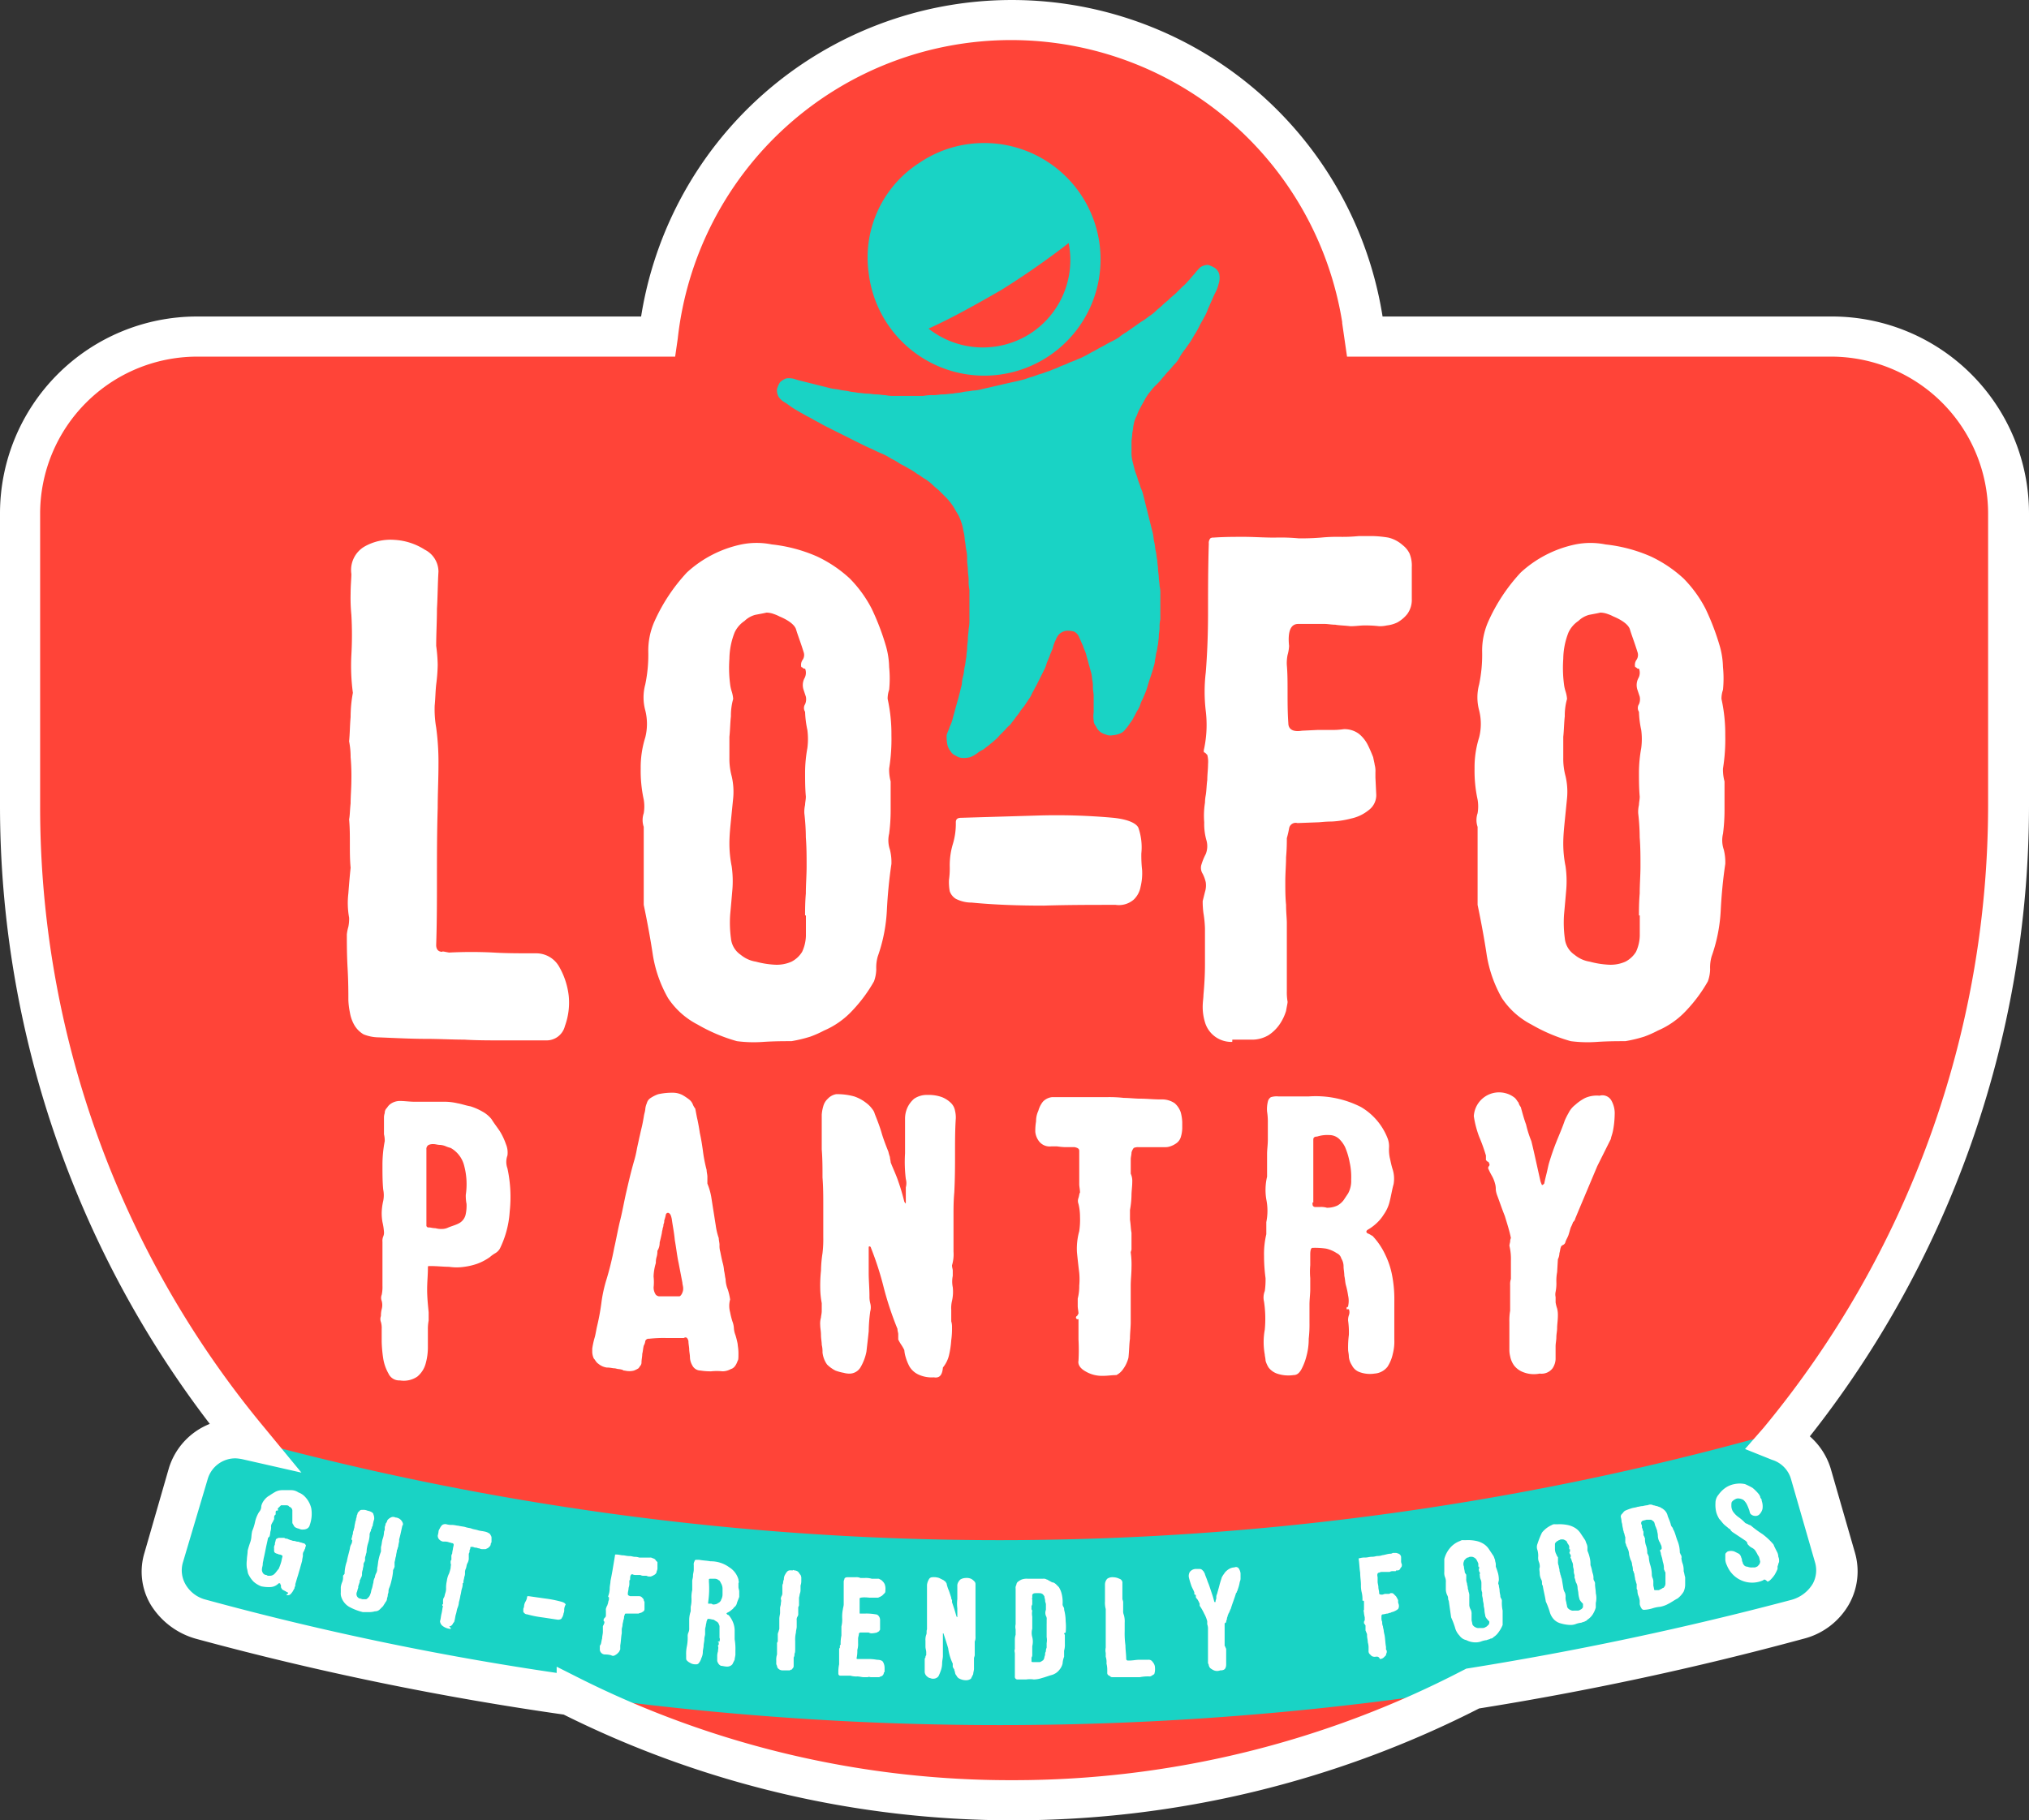 <svg xmlns="http://www.w3.org/2000/svg" viewBox="0 0 141 126.526">
  <rect x="0" y="0" width="141" height="126.526" fill="#333333" stroke="none"/>
  <defs>
    <style>
      .cls-1 {
        fill: #ff4438;
      }

      .cls-2 {
        fill: #19d3c5;
      }

      .cls-3, .cls-4 {
        fill: #fff;
      }

      .cls-4 {
        stroke: #fff;
        stroke-width: 2px;
      }
    </style>
  </defs>
  <g id="Lo_Fo_logo" data-name="Lo Fo logo" transform="translate(-145 -6585)">
    <g id="Group_4826" data-name="Group 4826" transform="translate(146.368 6586.421)">
      <g id="Group_4824" data-name="Group 4824">
        <path id="Path_8124" data-name="Path 8124" class="cls-1" d="M126.647,22.8H94.174a24.671,24.671,0,0,0-49.053,0H13.016A12.287,12.287,0,0,0,.7,35.063V55.432a69.105,69.105,0,1,0,138.211,0V35.063A12.208,12.208,0,0,0,126.647,22.8" transform="translate(-0.7 -0.8)"/>
      </g>
      <g id="Group_4825" data-name="Group 4825" transform="translate(9.877 98.548)">
        <path id="Path_8125" data-name="Path 8125" class="cls-2" d="M133.168,200.6a212.137,212.137,0,0,1-110.947,0,3.539,3.539,0,0,1-2.632-4.263c.579-1.947,1.105-3.895,1.684-5.842a3.5,3.5,0,0,1,4.316-2.316,198.869,198.869,0,0,0,104.211,0,3.546,3.546,0,0,1,4.316,2.316c.579,1.947,1.105,3.895,1.684,5.842a3.581,3.581,0,0,1-2.632,4.263" transform="translate(-19.466 -188.042)"/>
      </g>
    </g>
    <g id="Group_4827" data-name="Group 4827" transform="translate(171.434 6660.913)">
      <path id="Path_8126" data-name="Path 8126" class="cls-3" d="M57.154,148.184a9.431,9.431,0,0,1,.158,3,6.824,6.824,0,0,1-.684,2.579.894.894,0,0,1-.316.316,2.227,2.227,0,0,0-.368.263,3.685,3.685,0,0,1-.895.474,4.458,4.458,0,0,1-.895.211,3.524,3.524,0,0,1-1.053,0c-.368,0-.842-.053-1.316-.053H51.68c-.053,0-.053.053-.053.158,0,.474-.053.947-.053,1.474s.053,1.053.105,1.579v.579a3.02,3.02,0,0,0-.053.632v1.158a4.219,4.219,0,0,1-.158,1.211,1.773,1.773,0,0,1-.579.895,1.67,1.67,0,0,1-1.211.263.816.816,0,0,1-.789-.474,3.111,3.111,0,0,1-.368-1.053,9.453,9.453,0,0,1-.105-1.158v-.895a1.457,1.457,0,0,0-.053-.474.577.577,0,0,1,0-.421,1.813,1.813,0,0,1,.053-.474,1.076,1.076,0,0,0,0-.579.563.563,0,0,1,0-.421,2.562,2.562,0,0,0,.053-.632v-3.053a.78.78,0,0,1,.053-.368.668.668,0,0,0,.053-.316,4.377,4.377,0,0,0-.105-.684,3.494,3.494,0,0,1-.053-.684,4.063,4.063,0,0,1,.105-.789,1.974,1.974,0,0,0,0-.789c-.053-.526-.053-1.105-.053-1.684a8.711,8.711,0,0,1,.158-1.684,1.813,1.813,0,0,0-.053-.474v-1.158a.926.926,0,0,1,.053-.316.478.478,0,0,1,.158-.368.893.893,0,0,1,.316-.316,1.122,1.122,0,0,1,.632-.158c.263,0,.632.053,1,.053h2.158a4.062,4.062,0,0,1,.789.105c.316.053.579.158.895.211a4.075,4.075,0,0,1,.842.368,2.106,2.106,0,0,1,.632.526c.158.263.368.526.579.842a4.468,4.468,0,0,1,.421.895,1.49,1.49,0,0,1,.105.789A1.3,1.3,0,0,0,57.154,148.184Zm-2.895,3.158a2.78,2.78,0,0,0,.053-.684,3.02,3.02,0,0,1-.053-.632,4.969,4.969,0,0,0-.105-2,1.961,1.961,0,0,0-.947-1.263,2.071,2.071,0,0,1-.316-.105,1.238,1.238,0,0,0-.421-.105c-.158,0-.316-.053-.421-.053a.78.78,0,0,0-.368.053.318.318,0,0,0-.158.316v5.263a.14.14,0,0,0,.158.158c.158,0,.263.053.474.053a1.457,1.457,0,0,0,.474.053.992.992,0,0,0,.421-.105c.263-.105.474-.158.684-.263A.916.916,0,0,0,54.259,151.342Z" transform="translate(-48.325 -142.886)"/>
      <path id="Path_8127" data-name="Path 8127" class="cls-3" d="M85.879,157.663a5.462,5.462,0,0,0,.158.632,1.537,1.537,0,0,1,.105.474,1.537,1.537,0,0,0,.105.474,5.465,5.465,0,0,1,.158.632c0,.105.053.316.053.632s0,.474-.053.526c-.105.316-.263.526-.474.579a1.2,1.2,0,0,1-.579.158,3.8,3.8,0,0,0-.789,0,4.3,4.3,0,0,1-.737-.053.647.647,0,0,1-.579-.368,1.177,1.177,0,0,1-.158-.526c0-.211-.053-.421-.053-.579s-.053-.368-.053-.579c-.053-.211-.158-.316-.316-.211H81.405a8.919,8.919,0,0,0-1.158.053.243.243,0,0,0-.263.158.748.748,0,0,1-.105.316c-.053.211-.053.368-.105.579,0,.211-.053.368-.053.632a.407.407,0,0,1-.053.158c-.053.053-.105.158-.158.211a1.752,1.752,0,0,1-.316.158,1.264,1.264,0,0,1-.632,0,.193.193,0,0,1-.158-.053,2.279,2.279,0,0,0-.263-.053c-.105,0-.211-.053-.316-.053s-.263-.053-.526-.053a1.188,1.188,0,0,1-.579-.263c-.158-.105-.211-.263-.316-.368a1.239,1.239,0,0,1-.105-.421v-.263a5.592,5.592,0,0,1,.158-.737c.053-.158.105-.474.158-.737a15.936,15.936,0,0,0,.316-1.684,9.654,9.654,0,0,1,.368-1.684,21.246,21.246,0,0,0,.526-2.158c.158-.684.263-1.316.421-1.947s.263-1.263.421-1.947.316-1.368.526-2.105a7.179,7.179,0,0,0,.211-.895c.053-.263.105-.474.158-.737.053-.211.105-.474.158-.684s.105-.474.158-.789a2.279,2.279,0,0,1,.053-.263,2.28,2.28,0,0,0,.053-.263,1.239,1.239,0,0,1,.105-.421.609.609,0,0,1,.263-.368,2.425,2.425,0,0,1,.526-.263,4.44,4.44,0,0,1,1-.105,1.457,1.457,0,0,1,.684.158,3.691,3.691,0,0,1,.474.316.806.806,0,0,1,.263.368,1.151,1.151,0,0,0,.158.263c.053.263.105.579.158.789.053.263.105.526.158.895.105.474.158.842.211,1.211a10.037,10.037,0,0,0,.263,1.368c0,.158.053.316.053.474v.474a4.447,4.447,0,0,1,.263.895c.053.316.105.684.158,1s.105.684.158,1a4.457,4.457,0,0,0,.211.895c0,.158.053.316.053.474a1.457,1.457,0,0,0,.053.474c.053.263.105.526.158.737a2.716,2.716,0,0,1,.105.579c.053.211.053.368.105.579a2.066,2.066,0,0,0,.158.737,4.512,4.512,0,0,1,.158.684A1.669,1.669,0,0,0,85.879,157.663Zm-5.316-1.737a.889.889,0,0,0,.158.526.4.4,0,0,0,.211.105h1.421c.053,0,.158-.105.211-.263a.668.668,0,0,0,.053-.316c0-.105-.053-.263-.053-.368l-.263-1.368c-.105-.474-.158-1-.263-1.579-.053-.579-.158-1.053-.211-1.474-.053-.263-.105-.368-.211-.421s-.211.053-.211.158a3.353,3.353,0,0,1-.105.368.474.474,0,0,1-.053.263.572.572,0,0,1-.053.263c0,.105-.053.211-.053.316-.053.263-.105.474-.158.684a1.061,1.061,0,0,1-.158.579,1.308,1.308,0,0,1-.053.421,1.308,1.308,0,0,0-.053.421,3.538,3.538,0,0,0-.158.947A3.36,3.36,0,0,1,80.563,155.926Z" transform="translate(-61.576 -142.365)"/>
      <path id="Path_8128" data-name="Path 8128" class="cls-3" d="M114.295,162.284a2.177,2.177,0,0,1-1.105-.211,1.425,1.425,0,0,1-.579-.526,3.22,3.22,0,0,1-.263-.632,2.316,2.316,0,0,1-.105-.526,3.017,3.017,0,0,0-.211-.368,3.019,3.019,0,0,1-.211-.368v-.368c0-.105-.053-.211-.053-.368a22.486,22.486,0,0,1-.947-2.842,21.629,21.629,0,0,0-.895-2.789.113.113,0,0,0-.105-.105c-.053,0-.053.053-.053.105v1.737c0,.526.053,1.053.053,1.632a1.813,1.813,0,0,0,.053.474,1.076,1.076,0,0,1,0,.579,11.114,11.114,0,0,0-.105,1.368c-.053.526-.105.947-.158,1.421a3.453,3.453,0,0,1-.421,1.105.9.9,0,0,1-.842.421,1.473,1.473,0,0,1-.316-.053,3.237,3.237,0,0,1-.579-.158,2.337,2.337,0,0,1-.579-.421,1.765,1.765,0,0,1-.316-.842,1.974,1.974,0,0,0-.053-.526c0-.211-.053-.421-.053-.684s-.053-.474-.053-.684a1.467,1.467,0,0,1,.053-.526c0-.105.053-.263.053-.474v-.526a5.918,5.918,0,0,1-.105-1.053,9.728,9.728,0,0,1,.053-1.211,8.639,8.639,0,0,1,.105-1.211,8.15,8.15,0,0,0,.053-1.105v-2.158c0-.684,0-1.316-.053-2,0-.632,0-1.316-.053-1.947v-2.421a2.716,2.716,0,0,1,.105-.579,1.092,1.092,0,0,1,.316-.526,1.04,1.04,0,0,1,.579-.316,4.348,4.348,0,0,1,1.263.158,2.79,2.79,0,0,1,.789.421,2.01,2.01,0,0,1,.474.474.814.814,0,0,1,.158.316c.211.526.368.947.474,1.316s.263.789.474,1.316a3.354,3.354,0,0,0,.105.368c0,.105.053.263.053.368.158.421.368.842.526,1.316a14.517,14.517,0,0,1,.421,1.421c.105.158.105.158.105,0v-1a1.062,1.062,0,0,0,0-.579,9.7,9.7,0,0,1-.053-1.789v-2.421a1.857,1.857,0,0,1,.158-.737,1.815,1.815,0,0,1,.474-.632,1.563,1.563,0,0,1,.947-.263,2.653,2.653,0,0,1,1,.158,1.893,1.893,0,0,1,.632.421,1,1,0,0,1,.263.526,1.974,1.974,0,0,1,.053.526c-.053.789-.053,1.579-.053,2.421s0,1.737-.053,2.737c-.053.579-.053,1.105-.053,1.526v2.579a2.614,2.614,0,0,1-.105.947c0,.158.053.263.053.368v.368a1.974,1.974,0,0,0,0,.789,2.875,2.875,0,0,1-.053.947,2.169,2.169,0,0,0-.053.632v.789a1.308,1.308,0,0,1,.053.421,5.737,5.737,0,0,1-.053.895,6.314,6.314,0,0,1-.158,1.053,2.116,2.116,0,0,1-.421.842C114.874,162.232,114.611,162.337,114.295,162.284Z" transform="translate(-75.834 -142.46)"/>
      <path id="Path_8129" data-name="Path 8129" class="cls-3" d="M139.537,162.368a2.245,2.245,0,0,1-1.263-.316c-.368-.211-.526-.474-.474-.737a13.751,13.751,0,0,0,0-1.474v-1.421a.118.118,0,1,1-.105-.211c.053-.053.053-.105.105-.158,0-.158-.053-.368-.053-.526V157a3.435,3.435,0,0,0,.105-.895,4.922,4.922,0,0,0,0-.895q-.079-.632-.158-1.421a4.532,4.532,0,0,1,.158-1.474,5.429,5.429,0,0,0,.053-1,3.779,3.779,0,0,0-.105-.895.581.581,0,0,1,0-.421c.053-.158.053-.316.105-.368,0-.211-.053-.421-.053-.579v-2.316c0-.158-.105-.211-.316-.263h-.579c-.368,0-.579-.053-.684-.053h-.368a.932.932,0,0,1-.895-.421,1.278,1.278,0,0,1-.211-.579,3.729,3.729,0,0,1,.053-.737,1.681,1.681,0,0,1,.158-.737,1.773,1.773,0,0,1,.316-.632,1.03,1.03,0,0,1,.632-.316h3.789a8.922,8.922,0,0,1,1.211.053c.368,0,.789.053,1.158.053.421,0,.895.053,1.421.053a1.563,1.563,0,0,1,.947.263,1.476,1.476,0,0,1,.421.632,3.081,3.081,0,0,1,.105.684v.421a2.262,2.262,0,0,1-.105.632.818.818,0,0,1-.316.421,1.576,1.576,0,0,1-.421.211,1.028,1.028,0,0,1-.368.053h-1.842a.764.764,0,0,0-.316.053.857.857,0,0,0-.158.316c0,.158-.053.316-.053.474v1a1.228,1.228,0,0,1,.105.579c0,.316-.053.632-.053.947a6.449,6.449,0,0,1-.105,1v.684c.053.316.053.632.105.895v1.158c0,.053-.053.158-.053.211a6.063,6.063,0,0,1,.053,1.053c0,.421-.053.842-.053,1.263v2.526c0,.368-.053.789-.053,1.158-.053.368-.053.842-.105,1.316a2.07,2.07,0,0,1-.105.316,2.133,2.133,0,0,1-.263.474,1.243,1.243,0,0,1-.474.421C140.116,162.316,139.853,162.368,139.537,162.368Z" transform="translate(-89.287 -142.65)"/>
      <path id="Path_8130" data-name="Path 8130" class="cls-3" d="M174.021,159.058v.737a3.409,3.409,0,0,1-.105,1,2.681,2.681,0,0,1-.368.895,1.249,1.249,0,0,1-.895.474,2.09,2.09,0,0,1-1.053-.105.941.941,0,0,1-.526-.474,1.3,1.3,0,0,1-.211-.579c0-.211-.053-.368-.053-.526a6.709,6.709,0,0,1,.053-1,5.73,5.73,0,0,0-.053-1,1.027,1.027,0,0,1,.053-.368.581.581,0,0,0,0-.421h-.158c0-.105,0-.158.053-.158s.053,0,.053-.053a1.7,1.7,0,0,0,0-.737,5.593,5.593,0,0,0-.158-.737c-.053-.211-.053-.421-.105-.632,0-.211-.053-.474-.053-.632a1.061,1.061,0,0,0-.158-.579.556.556,0,0,0-.316-.368,2.229,2.229,0,0,0-.737-.316,5.116,5.116,0,0,0-.947-.053q-.158,0-.158.474v.737a5.071,5.071,0,0,0,0,.895v.789c0,.316-.053.684-.053,1.053v1.263a8.542,8.542,0,0,1-.053,1.105,4.486,4.486,0,0,1-.158,1.211,3.952,3.952,0,0,1-.368.947c-.158.263-.316.368-.526.368a2.461,2.461,0,0,1-1.158-.105,1.274,1.274,0,0,1-.579-.421,1.869,1.869,0,0,1-.211-.474c0-.158-.053-.316-.053-.421a4.806,4.806,0,0,1,0-1.737,8.043,8.043,0,0,0-.053-1.947,1.207,1.207,0,0,1,.053-.737,5.411,5.411,0,0,0,.053-.895,11.539,11.539,0,0,1-.105-1.526,5.891,5.891,0,0,1,.158-1.526v-.842a3.987,3.987,0,0,0,0-1.579,3.993,3.993,0,0,1,.053-1.579V146.9c0-.316.053-.632.053-1v-1.158a4.546,4.546,0,0,0-.053-.789,2.186,2.186,0,0,1,.053-.684.483.483,0,0,1,.211-.316,1.32,1.32,0,0,1,.526-.053h2.105a6.931,6.931,0,0,1,3.632.737,4.353,4.353,0,0,1,1.842,2.158,1.554,1.554,0,0,1,.105.684,2.78,2.78,0,0,0,.053.684c.053.211.105.526.211.842a2.182,2.182,0,0,1,.053,1c-.105.368-.158.737-.263,1.158a2.6,2.6,0,0,1-.421.947,2.792,2.792,0,0,1-.474.579,3.28,3.28,0,0,1-.632.474c-.158.105-.105.211,0,.263.158.053.263.158.316.158a4.865,4.865,0,0,1,.895,1.316,5.636,5.636,0,0,1,.474,1.421,8.712,8.712,0,0,1,.158,1.684C174.021,157.479,174.021,158.216,174.021,159.058Zm-5.684-8.789c0,.158,0,.211.053.263a.193.193,0,0,0,.158.053h.316a1.457,1.457,0,0,1,.474.053,1.681,1.681,0,0,0,.737-.158,1.418,1.418,0,0,0,.421-.368l.316-.474a1.8,1.8,0,0,0,.211-.947,4.712,4.712,0,0,0-.105-1.211,4.989,4.989,0,0,0-.316-1.053,2.025,2.025,0,0,0-.421-.579,1,1,0,0,0-.684-.263,2.318,2.318,0,0,0-.842.105c-.158,0-.263.053-.263.211v4.368Z" transform="translate(-103.561 -142.602)"/>
      <path id="Path_8131" data-name="Path 8131" class="cls-3" d="M201.558,146.843l-.158.316-.158.316-1.263,3-.263.632a.481.481,0,0,1-.158.263,2.565,2.565,0,0,1-.158.368c-.053.158-.105.368-.158.526s-.158.316-.211.474a.282.282,0,0,1-.158.211q-.158.079-.158.158c-.053.105-.053.263-.105.421a.992.992,0,0,1-.105.421l-.053.895a3.237,3.237,0,0,0-.053.684,3,3,0,0,1-.053.684.86.86,0,0,0,0,.368v.368a2.369,2.369,0,0,0,.105.421,1.813,1.813,0,0,1,.053.474c0,.368-.053.632-.053.895,0,.211-.053.421-.053.632s-.053.421-.053.632v.895a1.255,1.255,0,0,1-.211.632.963.963,0,0,1-.895.368,2.039,2.039,0,0,1-1.158-.105,1.437,1.437,0,0,1-.632-.474,1.621,1.621,0,0,1-.263-.632,1.813,1.813,0,0,1-.053-.474v-1.895a3.984,3.984,0,0,1,.053-.789v-1.789a1.159,1.159,0,0,1,.053-.421v-1.263a3.949,3.949,0,0,0-.105-1.053,2.28,2.28,0,0,1,.053-.263.572.572,0,0,1,.053-.263c-.105-.526-.263-1-.421-1.526-.211-.526-.368-1-.526-1.421a1.627,1.627,0,0,1-.105-.421,1.308,1.308,0,0,0-.053-.421,2.2,2.2,0,0,0-.211-.526,4.866,4.866,0,0,1-.263-.526.193.193,0,0,1,.053-.158.16.16,0,0,0,0-.211.113.113,0,0,0-.105-.105l-.105-.105v-.316a12.12,12.12,0,0,0-.474-1.316,6.877,6.877,0,0,1-.368-1.421,1.758,1.758,0,0,1,2.263-1.579,1.647,1.647,0,0,1,.526.263c.158.105.211.263.316.368a.857.857,0,0,0,.158.316c.105.368.211.789.368,1.211a7.454,7.454,0,0,0,.368,1.158c.105.421.211.895.316,1.368l.316,1.421a2.212,2.212,0,0,0,.105.263c.053,0,.105-.053.158-.105.053-.263.105-.474.158-.684s.105-.474.158-.684c.158-.526.316-1,.526-1.526s.421-1,.579-1.474a4.872,4.872,0,0,1,.263-.526,1.645,1.645,0,0,1,.474-.579,3.165,3.165,0,0,1,.684-.474,2.008,2.008,0,0,1,1-.158.716.716,0,0,1,.842.368,1.8,1.8,0,0,1,.211.947,6.48,6.48,0,0,1-.105,1.053c-.053.316-.158.526-.158.632Z" transform="translate(-116.677 -142.334)"/>
    </g>
    <g id="Group_4828" data-name="Group 4828" transform="translate(169.105 6622.263)">
      <path id="Path_8132" data-name="Path 8132" class="cls-3" d="M57.795,104.181H54.689c-.895,0-1.789,0-2.632-.053-.842,0-1.737-.053-2.684-.053s-2-.053-3.263-.105a2.863,2.863,0,0,1-1.053-.211,1.814,1.814,0,0,1-.632-.632,2.591,2.591,0,0,1-.316-.895,5.248,5.248,0,0,1-.105-.842c0-.526,0-1.263-.053-2.211s-.053-1.737-.053-2.368a3.029,3.029,0,0,1,.105-.526,2.781,2.781,0,0,0,.053-.632,5.657,5.657,0,0,1-.053-1.684c.053-.684.105-1.316.158-1.789-.053-.526-.053-1.105-.053-1.684s0-1.105-.053-1.684c.053-.211.053-.632.105-1.105,0-.526.053-1.053.053-1.632a14.8,14.8,0,0,0-.053-1.579,5.584,5.584,0,0,0-.105-1.105c.053-.526.053-1.105.105-1.684a9.121,9.121,0,0,1,.158-1.684,14.1,14.1,0,0,1-.105-2.632,24.657,24.657,0,0,0,0-2.789,11.933,11.933,0,0,1-.053-1.474c0-.579.053-1.053.053-1.368a1.887,1.887,0,0,1,.895-1.895,3.659,3.659,0,0,1,2.105-.474,4.337,4.337,0,0,1,2.105.684,1.717,1.717,0,0,1,.947,1.526c-.053.842-.053,1.737-.105,2.579,0,.842-.053,1.737-.053,2.579a11.081,11.081,0,0,1,.105,1.316,11.976,11.976,0,0,1-.105,1.368c-.053.474-.053.947-.105,1.474a7.449,7.449,0,0,0,.105,1.526,17.773,17.773,0,0,1,.158,2.579c0,1-.053,2-.053,3-.053,1.737-.053,3.368-.053,4.895s0,3.105-.053,4.632c0,.316.158.474.421.474,0-.053.158,0,.474.053a30.316,30.316,0,0,1,3.105,0c.842.053,1.842.053,3,.053a1.832,1.832,0,0,1,1.526.895,5.262,5.262,0,0,1,.684,2.053,4.751,4.751,0,0,1-.263,2.105A1.312,1.312,0,0,1,57.795,104.181Z" transform="translate(-43.9 -69.128)"/>
      <path id="Path_8133" data-name="Path 8133" class="cls-3" d="M100.068,86.379v2a12.66,12.66,0,0,1-.105,1.632,1.98,1.98,0,0,0,.053,1.105,3.589,3.589,0,0,1,.105,1c-.158,1.053-.263,2.158-.316,3.211a11.212,11.212,0,0,1-.632,3.211,2.76,2.76,0,0,0-.105.895,2.617,2.617,0,0,1-.158.842,10.281,10.281,0,0,1-1.474,2,5.815,5.815,0,0,1-2,1.421,7.455,7.455,0,0,1-.947.421,9.751,9.751,0,0,1-1.316.316c-.526,0-1.211,0-2,.053a9.013,9.013,0,0,1-1.789-.053,11.794,11.794,0,0,1-2.737-1.158,5.462,5.462,0,0,1-2.053-1.842,8.88,8.88,0,0,1-1.053-3q-.237-1.579-.632-3.474V89.537a1.461,1.461,0,0,1,0-.947,2.862,2.862,0,0,0,0-.947,9.384,9.384,0,0,1-.211-2.158,6.889,6.889,0,0,1,.316-2.158,3.842,3.842,0,0,0,0-1.895,3.433,3.433,0,0,1,0-1.789,10.031,10.031,0,0,0,.211-2.263,5,5,0,0,1,.421-2.105,12.453,12.453,0,0,1,2.263-3.421A8.036,8.036,0,0,1,89.7,69.905a5.315,5.315,0,0,1,2.105,0,10.64,10.64,0,0,1,3.158.842,8.974,8.974,0,0,1,2.263,1.526,8.616,8.616,0,0,1,1.526,2.105,17.115,17.115,0,0,1,1,2.632,5.765,5.765,0,0,1,.211,1.421,7.915,7.915,0,0,1,0,1.579,1.852,1.852,0,0,0-.105.632,11.282,11.282,0,0,1,.263,2.526,12.817,12.817,0,0,1-.158,2.316A3.1,3.1,0,0,0,100.068,86.379Zm-5.947,9.316c0-.368,0-.895.053-1.526,0-.632.053-1.263.053-1.895,0-.684,0-1.316-.053-2a15.156,15.156,0,0,0-.105-1.684,2.159,2.159,0,0,1,.053-.579c0-.158.053-.368.053-.579-.053-.579-.053-1.158-.053-1.684a9.56,9.56,0,0,1,.158-1.684,4.9,4.9,0,0,0,0-1.263,6.792,6.792,0,0,1-.158-1.263.476.476,0,0,1,0-.526.866.866,0,0,0,.053-.526l-.158-.474a1.033,1.033,0,0,1,.053-.789.787.787,0,0,0,.053-.684c-.105,0-.105,0-.158-.053a.184.184,0,0,0-.105-.053.612.612,0,0,1,.105-.526.6.6,0,0,0,.053-.526c-.211-.684-.421-1.211-.526-1.579-.105-.316-.526-.632-1.158-.895a2.565,2.565,0,0,0-.368-.158,1.557,1.557,0,0,0-.526-.105c-.211.053-.526.105-.789.158a1.7,1.7,0,0,0-.737.421,1.967,1.967,0,0,0-.684.789,5.134,5.134,0,0,0-.368,1.842,8.83,8.83,0,0,0,.053,1.789,2.67,2.67,0,0,0,.105.474,2.316,2.316,0,0,1,.105.526,4.22,4.22,0,0,0-.158,1.211c-.053.474-.053.947-.105,1.421v1.474a4.605,4.605,0,0,0,.158,1.263,4.756,4.756,0,0,1,.105,1.526l-.158,1.579c-.053.526-.105,1.053-.105,1.579a8.032,8.032,0,0,0,.158,1.579,7.364,7.364,0,0,1,.053,1.579c-.053.632-.105,1.211-.158,1.789a8.182,8.182,0,0,0,.053,1.632,1.56,1.56,0,0,0,.684,1.158,2.181,2.181,0,0,0,1.053.474,6.2,6.2,0,0,0,1.316.211,2.533,2.533,0,0,0,1.158-.211,1.874,1.874,0,0,0,.737-.684,2.835,2.835,0,0,0,.263-1.105V95.695Z" transform="translate(-62.279 -69.326)"/>
      <path id="Path_8134" data-name="Path 8134" class="cls-3" d="M136.768,108.414a8.919,8.919,0,0,0,.053,1.158,3.947,3.947,0,0,1-.105,1.158,1.637,1.637,0,0,1-.474.895,1.577,1.577,0,0,1-1.263.368c-1.632,0-3.316,0-5,.053-1.684,0-3.368-.053-5-.211a2.4,2.4,0,0,1-1.105-.263,1,1,0,0,1-.421-.526,3.485,3.485,0,0,1-.053-.789,5.72,5.72,0,0,0,.053-.947,5.088,5.088,0,0,1,.211-1.526,4.866,4.866,0,0,0,.211-1.526c0-.211.105-.316.368-.316l5.316-.158a43.63,43.63,0,0,1,5.263.158c1,.105,1.579.368,1.737.684A4.129,4.129,0,0,1,136.768,108.414Z" transform="translate(-81.558 -86.361)"/>
      <path id="Path_8135" data-name="Path 8135" class="cls-3" d="M158.839,104.058a1.92,1.92,0,0,1-1.263-.421,1.893,1.893,0,0,1-.632-.947,3.647,3.647,0,0,1-.158-1.053c0-.368.053-.632.053-.842.053-.579.105-1.316.105-2.158V96.163a7.911,7.911,0,0,0-.105-1.053,5.815,5.815,0,0,1-.053-.842l.158-.632a1.515,1.515,0,0,0,.053-.684,2.567,2.567,0,0,0-.211-.579.771.771,0,0,1-.105-.579,4.062,4.062,0,0,1,.316-.789,1.483,1.483,0,0,0,.053-.947,4.108,4.108,0,0,1-.158-1.263,5.726,5.726,0,0,1,.053-1.368A3.058,3.058,0,0,1,157,86.9c.053-.316.053-.684.105-1.053,0-.368.053-.737.053-1.105a1.816,1.816,0,0,0-.053-.632l-.158-.158c-.105,0-.105-.105-.053-.316A8.04,8.04,0,0,0,157,81.058a11.409,11.409,0,0,1,0-2.684c.105-1.316.158-2.684.158-4.211,0-1.474,0-3.053.053-4.737a.5.5,0,0,1,.105-.368.316.316,0,0,1,.211-.053c.737-.053,1.474-.053,2.105-.053.684,0,1.368.053,2.158.053a13.437,13.437,0,0,1,1.684.053c.368,0,.842,0,1.526-.053a11.449,11.449,0,0,1,1.316-.053,11.447,11.447,0,0,0,1.316-.053h1a7.91,7.91,0,0,1,1.053.105,2.29,2.29,0,0,1,1,.526,1.645,1.645,0,0,1,.474.579,2.2,2.2,0,0,1,.158.947v2.211A1.67,1.67,0,0,1,171,74.321a2.361,2.361,0,0,1-.684.579,2.259,2.259,0,0,1-.737.211,2.18,2.18,0,0,1-.526.053A8.187,8.187,0,0,0,168,75.111c-.263,0-.579.053-.947.053-.421-.053-.789-.053-1.053-.105-.263,0-.526-.053-.737-.053h-1.842c-.526,0-.737.526-.632,1.526a2.641,2.641,0,0,1-.105.632,3,3,0,0,0-.053.684c.053.579.053,1.211.053,1.895s0,1.421.053,2.158c0,.421.316.632.947.526l1.105-.053h.895a5.412,5.412,0,0,0,.895-.053,1.67,1.67,0,0,1,1.053.316,2.33,2.33,0,0,1,.632.789c.158.316.263.579.368.842.053.263.105.474.105.526a1.622,1.622,0,0,1,.053.526v.368l.053,1.105a1.294,1.294,0,0,1-.526,1.158,2.885,2.885,0,0,1-1.211.579,6.662,6.662,0,0,1-1.368.211c-.474,0-.789.053-.947.053l-1.421.053a.461.461,0,0,0-.579.368,6.865,6.865,0,0,1-.158.684c0,.316,0,.737-.053,1.316,0,.526-.053,1.105-.053,1.684s0,1.105.053,1.632c0,.526.053.947.053,1.263v4.737a3.729,3.729,0,0,0,.053.737c0,.105-.053.316-.105.632a3.435,3.435,0,0,1-.421.895,2.819,2.819,0,0,1-.789.789,2.245,2.245,0,0,1-1.263.316h-1.263Z" transform="translate(-97.313 -68.9)"/>
      <path id="Path_8136" data-name="Path 8136" class="cls-3" d="M210.168,86.379v2a12.663,12.663,0,0,1-.105,1.632,1.98,1.98,0,0,0,.053,1.105,3.589,3.589,0,0,1,.105,1c-.158,1.053-.263,2.158-.316,3.211a11.212,11.212,0,0,1-.632,3.211,2.76,2.76,0,0,0-.105.895,2.618,2.618,0,0,1-.158.842,10.281,10.281,0,0,1-1.474,2,5.815,5.815,0,0,1-2,1.421,7.456,7.456,0,0,1-.947.421,9.752,9.752,0,0,1-1.316.316c-.526,0-1.211,0-2,.053a9.013,9.013,0,0,1-1.789-.053,11.794,11.794,0,0,1-2.737-1.158,5.462,5.462,0,0,1-2.053-1.842,8.881,8.881,0,0,1-1.053-3q-.237-1.579-.632-3.474V89.537a1.461,1.461,0,0,1,0-.947,2.861,2.861,0,0,0,0-.947,9.384,9.384,0,0,1-.211-2.158,6.888,6.888,0,0,1,.316-2.158,3.843,3.843,0,0,0,0-1.895,3.433,3.433,0,0,1,0-1.789,10.032,10.032,0,0,0,.211-2.263,5,5,0,0,1,.421-2.105,12.453,12.453,0,0,1,2.263-3.421,8.037,8.037,0,0,1,3.789-1.947,5.315,5.315,0,0,1,2.105,0,10.64,10.64,0,0,1,3.158.842,8.974,8.974,0,0,1,2.263,1.526,8.615,8.615,0,0,1,1.526,2.105,17.112,17.112,0,0,1,1,2.632,5.764,5.764,0,0,1,.211,1.421,7.915,7.915,0,0,1,0,1.579,1.852,1.852,0,0,0-.105.632,11.281,11.281,0,0,1,.263,2.526,12.818,12.818,0,0,1-.158,2.316A3.1,3.1,0,0,0,210.168,86.379Zm-5.947,9.316c0-.368,0-.895.053-1.526,0-.632.053-1.263.053-1.895,0-.684,0-1.316-.053-2a15.158,15.158,0,0,0-.105-1.684,2.158,2.158,0,0,1,.053-.579c0-.158.053-.368.053-.579-.053-.579-.053-1.158-.053-1.684a9.56,9.56,0,0,1,.158-1.684,4.9,4.9,0,0,0,0-1.263,6.792,6.792,0,0,1-.158-1.263.476.476,0,0,1,0-.526.866.866,0,0,0,.053-.526l-.158-.474a1.033,1.033,0,0,1,.053-.789.787.787,0,0,0,.053-.684c-.105,0-.105,0-.158-.053a.184.184,0,0,0-.105-.053.612.612,0,0,1,.105-.526.6.6,0,0,0,.053-.526c-.211-.684-.421-1.211-.526-1.579-.105-.316-.526-.632-1.158-.895a2.565,2.565,0,0,0-.368-.158,1.557,1.557,0,0,0-.526-.105c-.211.053-.526.105-.789.158a1.7,1.7,0,0,0-.737.421,1.967,1.967,0,0,0-.684.789,5.134,5.134,0,0,0-.368,1.842,8.828,8.828,0,0,0,.053,1.789,2.67,2.67,0,0,0,.105.474,2.316,2.316,0,0,1,.105.526,4.22,4.22,0,0,0-.158,1.211c-.053.474-.053.947-.105,1.421v1.474a4.606,4.606,0,0,0,.158,1.263,4.756,4.756,0,0,1,.105,1.526l-.158,1.579c-.053.526-.105,1.053-.105,1.579a8.033,8.033,0,0,0,.158,1.579,7.364,7.364,0,0,1,.053,1.579c-.053.632-.105,1.211-.158,1.789a8.181,8.181,0,0,0,.053,1.632,1.56,1.56,0,0,0,.684,1.158,2.181,2.181,0,0,0,1.053.474,6.2,6.2,0,0,0,1.316.211,2.533,2.533,0,0,0,1.158-.211,1.874,1.874,0,0,0,.737-.684,2.835,2.835,0,0,0,.263-1.105V95.695Z" transform="translate(-114.432 -69.326)"/>
    </g>
    <g id="Group_4829" data-name="Group 4829" transform="translate(162.135 6688.579)">
      <path id="Path_8137" data-name="Path 8137" class="cls-3" d="M33.521,202.005c-.053,0-.105-.053-.211-.105s-.211-.105-.211-.158a.193.193,0,0,1-.053-.158.193.193,0,0,0-.053-.158c0-.053,0-.053-.053-.053h-.053a.845.845,0,0,1-.579.263,2.562,2.562,0,0,1-.632-.053,1.751,1.751,0,0,1-.526-.316,1.89,1.89,0,0,1-.368-.526c-.053-.105-.053-.263-.105-.421a2.133,2.133,0,0,1,0-.579c0-.211.053-.421.053-.632.053-.211.105-.368.158-.526a1.537,1.537,0,0,0,.105-.474,2.967,2.967,0,0,1,.053-.368,3.4,3.4,0,0,0,.211-.684,2.278,2.278,0,0,1,.263-.632.6.6,0,0,0,.158-.421,1.058,1.058,0,0,1,.211-.421,1.142,1.142,0,0,1,.368-.316,4.859,4.859,0,0,1,.421-.263,1.051,1.051,0,0,1,.474-.105h.579a.889.889,0,0,1,.526.158,1.146,1.146,0,0,1,.421.263,1.72,1.72,0,0,1,.474.842,2.314,2.314,0,0,1-.105,1.158.37.37,0,0,1-.211.263.572.572,0,0,1-.263.053.474.474,0,0,1-.263-.053c-.211-.053-.316-.105-.368-.211s-.105-.158-.105-.211v-.789a.316.316,0,0,0-.053-.211c-.053-.053-.105-.105-.158-.105-.053-.105-.158-.105-.263-.105h-.316l-.105.105-.105.105s-.053.053,0,.053v.053c0,.053,0,.053-.053.053h-.053c-.053.053-.053.053-.053.105v.158l-.053.053c-.053.053-.053.105-.053.211a.193.193,0,0,1-.053.158c0,.053-.053.105-.105.211a.394.394,0,0,0-.053.263.926.926,0,0,1-.053.316,1.861,1.861,0,0,1-.053.316l-.053.053-.053.053c-.053.263-.105.474-.158.737s-.105.526-.158.737c0,.105-.053.211-.053.368,0,.105-.053.211-.053.316a.394.394,0,0,0,.053.263.289.289,0,0,0,.263.158.184.184,0,0,0,.105.053h.158a.455.455,0,0,0,.316-.158c.105-.105.158-.211.263-.316a3.627,3.627,0,0,0,.158-.421c.053-.158.053-.263.105-.421v-.053a.052.052,0,0,0-.053-.053.26.26,0,0,0-.158-.053c-.053,0-.105-.053-.158-.053-.158-.053-.211-.105-.211-.211v-.158a.394.394,0,0,1,.053-.263.7.7,0,0,1,.053-.263c0-.105.053-.158.105-.158.053-.053.105-.053.211-.053h.211a.193.193,0,0,1,.158.053.316.316,0,0,1,.211.053c.053,0,.105.053.158.053s.105.053.211.053.158.053.263.053.158.053.211.053a.53.53,0,0,1,.158.053c.105,0,.158.053.211.158,0,.053-.053.105-.053.211-.053.053-.053.158-.105.211a.394.394,0,0,0-.053.263c0,.105-.053.263-.053.368-.053.211-.105.368-.158.579-.053.158-.105.368-.158.526s-.105.368-.158.526c0,.105,0,.158-.053.211a.193.193,0,0,1-.053.158,1.1,1.1,0,0,1-.211.316.248.248,0,0,1-.316.053c.158-.105.158-.105.105-.158" transform="translate(-30.656 -194.9)"/>
    </g>
    <g id="Group_4830" data-name="Group 4830" transform="translate(168.684 6689.947)">
      <path id="Path_8138" data-name="Path 8138" class="cls-3" d="M47.153,199.553v.158a2.28,2.28,0,0,0-.053.263c0,.105-.053.158-.053.211s-.053.105-.053.158c0,.105-.053.211-.053.368-.053.105-.053.263-.105.421v.316c0,.053-.053.105-.053.158a.193.193,0,0,0-.053.158,3.886,3.886,0,0,1-.105.632,3.271,3.271,0,0,1-.158.526.572.572,0,0,0-.053.263c0,.105-.053.158-.053.263s-.053.158-.053.263a.4.4,0,0,1-.105.211c-.053.105-.105.158-.158.263l-.211.211a.478.478,0,0,1-.368.158,1.457,1.457,0,0,1-.474.053h-.368a3.952,3.952,0,0,1-.947-.368,1.229,1.229,0,0,1-.526-.632.78.78,0,0,1-.053-.368v-.368a1.339,1.339,0,0,1,.105-.368.9.9,0,0,0,.053-.368c0-.053,0-.105.053-.105,0-.053.053-.053.053-.105a2.617,2.617,0,0,1,.158-.842c.053-.316.158-.632.211-.895a.748.748,0,0,1,.105-.316.572.572,0,0,0,.053-.263l-.053-.053c0-.053.053-.158.053-.211s.053-.158.053-.211a.4.4,0,0,1,.053-.211c0-.105.053-.158.053-.263a2.279,2.279,0,0,1,.053-.263c0-.105.053-.158.053-.211,0-.105.053-.158.053-.263,0-.053.053-.105.053-.158a.163.163,0,0,1,.053-.105l.105-.105c.053-.053.105-.053.211-.053a.668.668,0,0,1,.316.053c.263.053.421.158.421.263a.668.668,0,0,1,.053.316c0,.053-.053.158-.053.211a2.28,2.28,0,0,0-.053.263c0,.053-.053.053-.053.105s0,.105-.053.105a.4.4,0,0,1-.053.211.474.474,0,0,0-.053.263,2.316,2.316,0,0,1-.105.526,2.238,2.238,0,0,0-.105.579c0,.105-.053.158-.053.263a.474.474,0,0,0-.053.263.316.316,0,0,1-.053.211.316.316,0,0,0-.053.211c0,.105-.053.211-.053.316a.782.782,0,0,0-.053.316.4.4,0,0,1-.053.211c-.053.105-.053.158-.105.211v.105a1301335802059.8,1301335802059.8,0,0,0-.105.316v.105c-.053.105-.053.211-.105.316a.348.348,0,0,0,.053.316c.053.053.105.105.158.105s.158.053.211.053h.211c.053,0,.105-.053.158-.105a.563.563,0,0,0,.158-.263c.053-.105.053-.263.105-.368.053-.158.053-.263.105-.421a.761.761,0,0,1,.105-.368.748.748,0,0,1,.105-.316.667.667,0,0,0,.053-.316c.053-.211.053-.421.105-.632a3.271,3.271,0,0,1,.158-.526v-.316c.053-.158.053-.316.105-.526a1.537,1.537,0,0,0,.105-.474c0-.105.053-.158.053-.211v-.105a.4.4,0,0,1,.053-.211.193.193,0,0,1,.053-.158c.053-.053.053-.158.105-.211a.727.727,0,0,1,.211-.158.336.336,0,0,1,.316,0,.576.576,0,0,1,.526.421v.105c-.053.053-.053.053-.053.105-.053.211-.105.526-.211.895" transform="translate(-43.1 -197.5)"/>
    </g>
    <g id="Group_4831" data-name="Group 4831" transform="translate(175.421 6690.947)">
      <path id="Path_8139" data-name="Path 8139" class="cls-3" d="M56.689,206.663a.992.992,0,0,1-.474-.211.455.455,0,0,1-.158-.316c.053-.158.053-.316.105-.526s.053-.368.105-.526a.052.052,0,0,1-.053-.053v-.053a.052.052,0,0,0,.053-.053v-.211a.4.4,0,0,1,.053-.211c.053-.053.053-.158.105-.316a.926.926,0,0,0,.053-.316,1.975,1.975,0,0,1,.053-.526,1.545,1.545,0,0,1,.158-.526,3.355,3.355,0,0,0,.105-.368c0-.158.053-.263,0-.316v-.158a.184.184,0,0,1,.053-.105v-.211a.316.316,0,0,1,.053-.211,1.861,1.861,0,0,1,.053-.316c0-.105.053-.211.053-.316a.113.113,0,0,0-.105-.105c-.053,0-.158-.053-.211-.053a.7.7,0,0,0-.263-.053h-.158a.483.483,0,0,1-.316-.211.4.4,0,0,1-.053-.211,2.28,2.28,0,0,0,.053-.263c0-.105.053-.158.105-.263a.726.726,0,0,1,.158-.211.394.394,0,0,1,.263-.053,1.308,1.308,0,0,0,.421.053c.158,0,.316.053.421.053.211.053.368.053.526.105s.316.053.421.105c.158.053.263.053.421.105s.316.053.526.105a.857.857,0,0,1,.316.158c.053.105.105.158.105.263v.263c0,.105-.053.105-.053.158a.273.273,0,0,1-.105.211c-.053.053-.105.105-.158.105a.193.193,0,0,1-.158.053h-.158a.4.4,0,0,1-.211-.053c-.105,0-.158-.053-.263-.053s-.158-.053-.211-.053h-.105c-.053,0-.053.053-.053.105s-.053.105-.053.158a.316.316,0,0,1-.053.211v.368a.748.748,0,0,1-.105.316c-.053.105-.053.263-.105.368a.572.572,0,0,0-.053.263.668.668,0,0,1-.053.316c0,.105-.053.211-.053.316v.053a.052.052,0,0,1-.053.053,1.028,1.028,0,0,1-.053.368c-.053.158-.053.316-.105.474a3.356,3.356,0,0,1-.105.474,1.239,1.239,0,0,1-.105.421c-.053.158-.053.263-.105.421s-.053.316-.105.474a.163.163,0,0,1-.053.105c-.053.053-.053.105-.105.158a.273.273,0,0,1-.211.105c.211.158.105.211,0,.158" transform="translate(-55.9 -199.4)"/>
    </g>
    <g id="Group_4832" data-name="Group 4832" transform="translate(181.368 6695.947)">
      <path id="Path_8140" data-name="Path 8140" class="cls-3" d="M70.042,209.847a.572.572,0,0,1-.053.263c0,.105-.053.158-.053.211-.053.053-.053.105-.105.158a.394.394,0,0,1-.263.053c-.368-.053-.684-.105-1.053-.158a7.452,7.452,0,0,1-1.053-.211.274.274,0,0,1-.211-.105c-.053-.053-.053-.053-.053-.105v-.158c0-.053.053-.105.053-.211a.748.748,0,0,1,.105-.316.748.748,0,0,0,.105-.316c0-.053.053-.053.105-.053l1.105.158a8.172,8.172,0,0,1,1.105.211c.211.053.316.105.368.211a.761.761,0,0,0-.105.368" transform="translate(-67.2 -208.9)"/>
    </g>
    <g id="Group_4833" data-name="Group 4833" transform="translate(186.684 6693.053)">
      <path id="Path_8141" data-name="Path 8141" class="cls-3" d="M77.668,210.347a.365.365,0,0,1-.368-.316v-.211a.193.193,0,0,1,.053-.158c.053-.105.053-.263.105-.421,0-.158.053-.316.053-.474V208.4a.184.184,0,0,1,.053-.105c0-.053.053-.105.053-.158s0-.105-.053-.105v-.105c0-.053.053-.105.105-.158s.053-.105.053-.211v-.263a.394.394,0,0,1,.053-.263.163.163,0,0,1,.053-.105c0-.053.053-.158.053-.211s.053-.158.053-.211V206.4a.052.052,0,0,0-.053-.053v-.053a1.557,1.557,0,0,0,.105-.526c0-.211.053-.368.053-.526.053-.263.105-.526.158-.842l.158-.947c0-.053,0-.053.053-.053h.053c.158,0,.316.053.421.053.158,0,.263.053.474.053.158,0,.263.053.368.053a.926.926,0,0,1,.316.053h.737a.316.316,0,0,1,.211.053.282.282,0,0,1,.211.158l.105.105v.368a.474.474,0,0,1-.053.263.273.273,0,0,1-.105.211c-.053.053-.105.053-.158.105-.053,0-.105.053-.158.053h-.105c-.105,0-.158-.053-.211-.053H80.3c-.105,0-.158-.053-.211-.053h-.316a.4.4,0,0,1-.211-.053q-.158,0-.158.316c0,.053,0,.105-.053.105v.158a.9.9,0,0,1-.053.368c0,.158-.053.263-.053.421,0,.105.053.105.158.158h.632a.273.273,0,0,1,.211.105c.053.053.105.105.105.158s.053.105.053.158v.474c0,.105-.053.158-.158.211-.053.053-.158.053-.263.105h-.842c-.053,0-.105,0-.105.053s-.053.105-.053.158a.572.572,0,0,1-.053.263c0,.105-.053.211-.053.316s-.053.211-.053.316v.263c-.053.263-.053.579-.105.842v.263a.163.163,0,0,1-.053.105c0,.053-.053.105-.105.158a.726.726,0,0,1-.211.158.235.235,0,0,1-.263,0,1.481,1.481,0,0,0-.421-.053" transform="translate(-77.3 -203.4)"/>
    </g>
    <g id="Group_4834" data-name="Group 4834" transform="translate(192.684 6693.421)">
      <path id="Path_8142" data-name="Path 8142" class="cls-3" d="M92.121,210.416v.263c0,.105-.053.263-.053.368l-.158.316a.478.478,0,0,1-.368.158c-.158,0-.316-.053-.421-.053a.411.411,0,0,1-.211-.211.316.316,0,0,1-.053-.211v-.211a1.028,1.028,0,0,1,.053-.368c0-.158.053-.263,0-.368,0-.053,0-.053.053-.105v-.158h-.053c0-.053,0-.053.053-.053h.053c0-.053.053-.158,0-.263v-.737a.316.316,0,0,0-.053-.211c0-.053-.053-.105-.105-.158-.105-.053-.158-.105-.263-.158-.105,0-.211-.053-.368-.053-.053,0-.053.053-.105.158a2.28,2.28,0,0,1-.053.263c0,.105-.053.211-.053.316v.316c0,.105-.053.211-.053.368s-.053.316-.053.474c0,.105-.053.263-.053.421a.992.992,0,0,1-.105.421.857.857,0,0,1-.158.316.21.21,0,0,1-.211.105.68.68,0,0,1-.421-.105.726.726,0,0,1-.211-.158c-.053-.053-.053-.105-.053-.211v-.158a2.562,2.562,0,0,1,.053-.632,3,3,0,0,0,.053-.684.572.572,0,0,1,.053-.263.668.668,0,0,0,.053-.316v-.579a1.892,1.892,0,0,1,.105-.579v-.316a1.973,1.973,0,0,0,.053-.579,2.159,2.159,0,0,1,.053-.579v-.632c0-.105.053-.211.053-.368s.053-.263.053-.421v-.316a.394.394,0,0,1,.053-.263.113.113,0,0,1,.105-.105h.211c.263.053.526.053.789.105a2.166,2.166,0,0,1,1.316.421,1.453,1.453,0,0,1,.632.842c0,.105.053.158,0,.263v.263c0,.105.053.211.053.316v.368c-.053.158-.105.263-.158.421a.483.483,0,0,1-.211.316c-.053.105-.158.158-.211.211a1.15,1.15,0,0,1-.263.158c-.053.053-.053.053,0,.105a.163.163,0,0,0,.105.053,1.752,1.752,0,0,1,.316.526,1.557,1.557,0,0,1,.105.526v.632a3.983,3.983,0,0,1,.053.789m-1.895-3.368v.105h.158a.193.193,0,0,1,.158.053.667.667,0,0,0,.316-.053c.053-.053.105-.053.158-.105s.105-.105.105-.158a.761.761,0,0,0,.105-.368V206.1a.761.761,0,0,0-.105-.368c-.053-.105-.105-.211-.158-.211a.4.4,0,0,0-.263-.105h-.316c-.053,0-.105,0-.105.053v.158a6.428,6.428,0,0,1-.053,1.421" transform="translate(-88.7 -204.1)"/>
    </g>
    <g id="Group_4835" data-name="Group 4835" transform="translate(198.947 6694.134)">
      <path id="Path_8143" data-name="Path 8143" class="cls-3" d="M101.863,205.479a.4.4,0,0,1,.263.105c.053.053.105.158.158.211a.474.474,0,0,1,.053.263v.158a.926.926,0,0,1-.053.316v.316a.7.7,0,0,1-.053.263,2.28,2.28,0,0,1-.053.263v.526c0,.053-.053.105-.053.158v.421a.316.316,0,0,1-.053.211.394.394,0,0,0-.053.263v.421c0,.158-.053.263-.053.421a1.973,1.973,0,0,0-.053.579v.526c0,.158,0,.316-.053.368a.394.394,0,0,1-.053.263v.526c0,.105,0,.158-.053.211s-.053.105-.105.105a.184.184,0,0,0-.105.053h-.526a.4.4,0,0,1-.263-.105.273.273,0,0,1-.105-.211.316.316,0,0,1-.053-.211v-.158a1.159,1.159,0,0,1,.053-.421v-.737a.193.193,0,0,1,.053-.158v-.474a.4.4,0,0,1,.053-.211c0-.053.053-.158.053-.211v-.684c0-.158.053-.316.053-.421v-.316c0-.105.053-.211.053-.316s.053-.211,0-.316a.4.4,0,0,1,.053-.211.4.4,0,0,0,.053-.211v-.474a.4.4,0,0,1,.053-.211.572.572,0,0,1,.053-.263.613.613,0,0,1,.105-.368.726.726,0,0,1,.158-.211.316.316,0,0,1,.211-.053h.158c0-.053.053,0,.105,0" transform="translate(-100.6 -205.456)"/>
    </g>
    <g id="Group_4836" data-name="Group 4836" transform="translate(203.263 6694.631)">
      <path id="Path_8144" data-name="Path 8144" class="cls-3" d="M110.326,208.926h.316a3.474,3.474,0,0,1,.737.053.273.273,0,0,1,.211.105.445.445,0,0,1,.105.316v.632c0,.053-.053.053-.053.105-.053.053-.105.053-.158.105a1.861,1.861,0,0,1-.316.053.394.394,0,0,1-.263-.053h-.579a.113.113,0,0,0-.105.105c0,.105-.053.211-.053.316v.316a1.457,1.457,0,0,1-.053.474,2.36,2.36,0,0,1-.053.579c0,.053.053.053.105.053h.632a3.237,3.237,0,0,1,.684.053c.211,0,.368.053.421.158a.815.815,0,0,1,.105.421v.211c0,.053,0,.053-.053.105a.273.273,0,0,1-.105.211c-.053.053-.158.053-.211.105h-.579c-.053,0-.158-.053-.211,0h-.263c-.158,0-.316-.053-.474-.053a1.457,1.457,0,0,1-.474-.053h-.684a.14.14,0,0,1-.158-.158,2.563,2.563,0,0,1,.053-.632V211.4a.163.163,0,0,1,.053-.105v-.105h0v-.053l.053-.053a2.562,2.562,0,0,1,.053-.632v-.632a1.974,1.974,0,0,0,.053-.579,2.563,2.563,0,0,1,.053-.632c0-.053.053-.211.053-.316v-1.579c0-.105.053-.158.053-.211s.105-.105.211-.105h.579a.668.668,0,0,1,.316.053h.316a1.457,1.457,0,0,1,.474.053h.421a.193.193,0,0,1,.158.053c.053,0,.105.053.158.105a.727.727,0,0,1,.158.211.9.9,0,0,1,.053.421c0,.105,0,.158-.053.211l-.158.158c-.053.053-.105.053-.158.105-.053,0-.105.053-.158.053h-.579c-.474-.053-.684,0-.684.053v1.158c-.053-.158,0-.105.053-.105" transform="translate(-108.8 -206.4)"/>
    </g>
    <g id="Group_4837" data-name="Group 4837" transform="translate(209.263 6694.632)">
      <path id="Path_8145" data-name="Path 8145" class="cls-3" d="M123.042,213.558a.992.992,0,0,1-.421-.105.411.411,0,0,1-.211-.211.4.4,0,0,1-.105-.211c0-.053-.053-.158-.053-.211s-.053-.053-.053-.105a.163.163,0,0,1-.053-.105V212.4a3.493,3.493,0,0,1-.316-1.053c-.105-.368-.211-.684-.316-1a.052.052,0,0,0-.053-.053v1.579c0,.158-.053.316-.053.526a1.557,1.557,0,0,1-.105.526,2.563,2.563,0,0,1-.158.368.455.455,0,0,1-.316.158h-.105c-.053,0-.158-.053-.211-.053a.727.727,0,0,1-.211-.158.445.445,0,0,1-.105-.316v-.737c0-.105,0-.158.053-.211a.193.193,0,0,1,.053-.158v-.211c0-.105-.053-.263-.053-.368v-.421a1.026,1.026,0,0,1,.053-.421c.053-.105,0-.263.053-.368v-3.105a1.037,1.037,0,0,1,.158-.421.273.273,0,0,1,.211-.105,1.168,1.168,0,0,1,.474.053l.316.158c.053.053.158.105.158.158a.163.163,0,0,1,.053.105,2.446,2.446,0,0,0,.158.474l.158.474a.193.193,0,0,0,.053.158v.158l.158.474c.053.158.105.368.158.526.053.053.053.053.053,0v-.579a2.526,2.526,0,0,1,0-.632v-.895a.474.474,0,0,1,.053-.263.727.727,0,0,1,.158-.211.761.761,0,0,1,.368-.105.78.78,0,0,1,.368.053.727.727,0,0,1,.211.158.273.273,0,0,1,.105.211v3.632a.78.78,0,0,1-.053.368v.947c0,.053-.053.158-.053.211v.737c0,.105-.053.263-.053.368l-.158.316a.568.568,0,0,1-.368.105" transform="translate(-120.2 -206.4)"/>
    </g>
    <g id="Group_4838" data-name="Group 4838" transform="translate(215.503 6694.737)">
      <path id="Path_8146" data-name="Path 8146" class="cls-3" d="M135.5,210.389a.163.163,0,0,0,.053.105v.632a1.457,1.457,0,0,1-.053.474v.421a1.537,1.537,0,0,0-.105.474,1.058,1.058,0,0,1-.211.421,1.041,1.041,0,0,1-.526.368c-.211.053-.474.158-.684.211a1.892,1.892,0,0,1-.579.105,1.755,1.755,0,0,0-.526,0h-.579a.186.186,0,0,1-.211-.211v-1.579c0-.105-.053-.211,0-.316v-.632a1.028,1.028,0,0,1,.053-.368v-.368a.86.86,0,0,1,0-.368v-2.474a.394.394,0,0,1,.053-.263.273.273,0,0,1,.105-.211,1.151,1.151,0,0,1,.263-.158,1.026,1.026,0,0,1,.421-.053h1.053a.394.394,0,0,1,.263.053c.053,0,.105.053.211.105s.158.105.263.105a.726.726,0,0,1,.211.158l.158.158a1.576,1.576,0,0,1,.211.526,2.359,2.359,0,0,1,.053.632.316.316,0,0,0,.053.211.316.316,0,0,1,.053.211,3.186,3.186,0,0,1,.105.789,3.947,3.947,0,0,1,0,.789Zm-1.211-.684v-.263a.394.394,0,0,0-.053-.263.581.581,0,0,1,0-.421v-.368c0-.105-.053-.158-.053-.263s-.053-.211-.053-.316c-.053-.053-.105-.158-.158-.158-.053-.053-.158-.053-.316-.053s-.263,0-.316.053-.053.053-.053.105v.158c0,.053-.053.105,0,.105v.316c0,.053,0,.053-.053.158v.158a.193.193,0,0,0,.053.158,1.123,1.123,0,0,0,0,.421v.842a1.076,1.076,0,0,0,0,.579,1.283,1.283,0,0,1,0,.632v.579a.316.316,0,0,1-.053.211v.263c0,.053.053.053.105.053h.474a.184.184,0,0,0,.105-.053c.053,0,.053-.053.105-.053a.4.4,0,0,0,.105-.211c0-.053.053-.158.053-.211a.316.316,0,0,1,.053-.211.572.572,0,0,1,.053-.263v-.316a1.123,1.123,0,0,0,0-.421v-.947h0" transform="translate(-132.056 -206.6)"/>
    </g>
    <g id="Group_4839" data-name="Group 4839" transform="translate(221.789 6694.631)">
      <path id="Path_8147" data-name="Path 8147" class="cls-3" d="M147.105,213.295a2.78,2.78,0,0,0-.684.053h-1.842c-.105,0-.158,0-.211-.053s-.105-.053-.158-.105a.193.193,0,0,1-.053-.158v-.158a1.813,1.813,0,0,0-.053-.474,1.168,1.168,0,0,0-.053-.474v-.263a.86.86,0,0,1,0-.368v-2.684a1.622,1.622,0,0,1-.053-.526v-1.158a.6.6,0,0,1,.158-.421.633.633,0,0,1,.421-.105.992.992,0,0,1,.421.105.289.289,0,0,1,.211.316v1.053c0,.105.053.158.053.263v.579a.668.668,0,0,0,.053.316,1.622,1.622,0,0,1,.053.526v.579a6.042,6.042,0,0,0,.053,1c0,.316.053.632.053.947a.113.113,0,0,0,.105.105h.105c.263,0,.474-.053.684-.053H147a.318.318,0,0,1,.316.158.6.6,0,0,1,.158.421,1.026,1.026,0,0,1-.053.421c-.105.053-.211.158-.316.158" transform="translate(-144 -206.4)"/>
    </g>
    <g id="Group_4840" data-name="Group 4840" transform="translate(227.61 6693.927)">
      <path id="Path_8148" data-name="Path 8148" class="cls-3" d="M158.449,206.66a.184.184,0,0,1-.053.105c0,.053,0,.053-.053.105-.105.368-.263.737-.368,1.105-.053.053-.053.158-.105.211a.163.163,0,0,1-.053.105c0,.053-.053.105-.053.158s-.053.105-.053.211c0,.053-.053.105-.053.211a.052.052,0,0,1-.053.053l-.053.053v1.474a.193.193,0,0,0,.053.158c0,.053.053.105.053.158v1.053a.572.572,0,0,1-.053.263c-.053.105-.158.158-.368.158a.577.577,0,0,1-.421,0,1.151,1.151,0,0,1-.263-.158.4.4,0,0,1-.105-.211c0-.053-.053-.105-.053-.158V209.4a.9.9,0,0,0-.053-.368v-.211a2.2,2.2,0,0,0-.211-.526,3.821,3.821,0,0,0-.263-.474.193.193,0,0,1-.053-.158.193.193,0,0,0-.053-.158c0-.053-.053-.105-.105-.211-.053-.053-.105-.105-.105-.158v-.105a.052.052,0,0,0-.053-.053.052.052,0,0,1-.053-.053v-.105c-.053-.158-.158-.316-.211-.474s-.105-.316-.158-.526a.559.559,0,0,1,.053-.421.547.547,0,0,1,.421-.211h.263a.273.273,0,0,1,.211.105c.053.053.105.105.105.158a.163.163,0,0,1,.053.105c.053.158.105.263.158.421s.105.263.158.421l.158.474c.053.158.105.316.158.526a.184.184,0,0,0,.053.105.052.052,0,0,0,.053-.053c0-.105.053-.158.053-.263a.474.474,0,0,1,.053-.263c.053-.211.105-.368.158-.579s.105-.368.158-.526c0-.053.053-.105.105-.211.053-.053.105-.158.158-.211a1.148,1.148,0,0,1,.263-.211.761.761,0,0,1,.368-.105.234.234,0,0,1,.316.105.748.748,0,0,1,.105.316v.368a.544.544,0,0,1-.053.211,2.792,2.792,0,0,1-.158.579" transform="translate(-155.059 -205.061)"/>
    </g>
    <g id="Group_4841" data-name="Group 4841" transform="translate(239.421 6692.947)">
      <path id="Path_8149" data-name="Path 8149" class="cls-3" d="M178.658,210.41a.394.394,0,0,1-.263-.053l-.158-.158a.316.316,0,0,1-.053-.211v-.158a1.308,1.308,0,0,0-.053-.421c0-.158-.053-.316-.053-.474a.316.316,0,0,0-.053-.211c0-.053-.053-.105-.053-.158v-.316c0-.053-.053-.053-.053-.105-.053-.053-.053-.053-.053-.105a.193.193,0,0,1,.053-.158v-.211a2.279,2.279,0,0,1-.053-.263c0-.105-.053-.211,0-.263v-.526c0-.053,0-.105-.053-.105h-.053v-.053a1.974,1.974,0,0,0-.053-.526,1.974,1.974,0,0,1-.053-.526c0-.263-.053-.526-.053-.842-.053-.316-.053-.632-.105-.947v-.053h.053a1.308,1.308,0,0,1,.421-.053c.158,0,.263-.053.474-.053.158,0,.263-.053.368-.053a.926.926,0,0,0,.316-.053,2.28,2.28,0,0,0,.263-.053,2.28,2.28,0,0,1,.263-.053.316.316,0,0,0,.211-.053h.211c.105,0,.158.053.211.053.053.053.105.053.105.105.053.053.053.105.053.211v.158a.474.474,0,0,0,.053.263c0,.105,0,.158-.053.211s-.053.105-.105.158a.193.193,0,0,1-.158.053c-.053,0-.105,0-.105.053h-.211a.4.4,0,0,0-.211.053h-.526a.4.4,0,0,0-.211.053c-.105,0-.158.105-.105.316v.316c0,.105.053.263.053.368,0,.158.053.263.053.421,0,.105.105.105.211.105.053,0,.158-.053.211-.053h.211a.193.193,0,0,0,.158-.053c.105,0,.158,0,.211.053l.158.158c.053.053.053.105.105.158a.184.184,0,0,0,.053.105v.158c0,.053.053.158.053.211a.394.394,0,0,1-.053.263,1.151,1.151,0,0,1-.263.158c-.105.053-.211.053-.263.105-.105,0-.158.053-.211.053-.105,0-.211.053-.316.053a.113.113,0,0,0-.105.105v.158a.572.572,0,0,0,.053.263.668.668,0,0,0,.053.316c0,.105.053.211.053.316a2.28,2.28,0,0,0,.053.263c.053.263.053.579.105.842v.105a.193.193,0,0,0,.053.158v.105c0,.053-.053.105-.053.211l-.158.158a.4.4,0,0,1-.263.105c-.105-.211-.211-.158-.316-.158" transform="translate(-177.5 -203.2)"/>
    </g>
    <g id="Group_4842" data-name="Group 4842" transform="translate(245.368 6692.053)">
      <path id="Path_8150" data-name="Path 8150" class="cls-3" d="M192.589,204.605c0,.158.053.263.053.421a1.861,1.861,0,0,0,.053.316.316.316,0,0,0,.053.211.316.316,0,0,1,.053.211,2.563,2.563,0,0,0,.053.632v1a2.134,2.134,0,0,1-.263.474,1.23,1.23,0,0,1-.368.368.273.273,0,0,1-.211.105c-.053.053-.158.053-.263.105a1.627,1.627,0,0,0-.421.105,1.185,1.185,0,0,1-.368.053,1.4,1.4,0,0,1-.632-.158.766.766,0,0,1-.474-.316,1.255,1.255,0,0,1-.316-.579,5.9,5.9,0,0,0-.263-.684l-.158-1.105c0-.053-.053-.105-.053-.211a.4.4,0,0,0-.053-.211.992.992,0,0,1-.105-.421v-.474a.78.78,0,0,0-.053-.368.78.78,0,0,1-.053-.368v-.895a1.922,1.922,0,0,1,.368-.737,1.664,1.664,0,0,1,.737-.526.316.316,0,0,1,.211-.053h.211a2.78,2.78,0,0,1,.684.053,1.576,1.576,0,0,1,.526.211,1.23,1.23,0,0,1,.368.368l.316.474c.053.105.053.158.105.263,0,.105.053.211.053.316v.158a4.968,4.968,0,0,1,.158.474,1.813,1.813,0,0,1,.053.474c-.053.211-.053.263,0,.316m-.947,2.105a1.861,1.861,0,0,1-.053-.316c0-.158-.053-.263-.053-.368,0-.158-.053-.263-.053-.368s-.053-.263-.053-.316v-.211a.668.668,0,0,1-.053-.316V204.5a.572.572,0,0,0-.053-.263.572.572,0,0,1-.053-.263c0-.053-.053-.053,0-.105v-.105c0-.053-.053-.053-.053-.105s-.053-.105,0-.158v-.158h-.053v-.211a1.753,1.753,0,0,0-.158-.316.563.563,0,0,0-.263-.158h-.158c-.053,0-.105.053-.158.053s-.105.053-.158.105-.105.105-.105.158a.445.445,0,0,0,0,.368c0,.158.053.263.053.368a.163.163,0,0,0,.053.105c0,.053.053.053.053.105v.263a.667.667,0,0,0,.053.316c0,.105.053.211.053.316s.053.158.053.263a.667.667,0,0,1,.053.316v.632a.748.748,0,0,0,.105.316.667.667,0,0,1,.053.316v.368c0,.105.053.211.053.316a.411.411,0,0,0,.211.211.394.394,0,0,0,.263.053h.263c.105,0,.158-.053.263-.105l.158-.158c0-.053.053-.158,0-.211-.211-.211-.263-.316-.263-.421" transform="translate(-188.8 -201.5)"/>
    </g>
    <g id="Group_4843" data-name="Group 4843" transform="translate(251.803 6690.947)">
      <path id="Path_8151" data-name="Path 8151" class="cls-3" d="M204.8,202.4c.053.158.053.263.105.421a.926.926,0,0,1,.053.316.316.316,0,0,0,.053.211.316.316,0,0,1,.053.211c0,.211.053.421.053.632a1.5,1.5,0,0,1,0,.684v.316a1.87,1.87,0,0,1-.211.474,1.23,1.23,0,0,1-.368.368c-.053.053-.105.105-.158.105-.053.053-.158.053-.263.105a1.627,1.627,0,0,0-.421.105,1.027,1.027,0,0,1-.368.053,2.642,2.642,0,0,1-.632-.105,1.018,1.018,0,0,1-.474-.263,1.255,1.255,0,0,1-.316-.579,5.907,5.907,0,0,0-.263-.684c-.053-.368-.158-.737-.211-1.105-.053-.053-.053-.105-.053-.211a.4.4,0,0,0-.053-.211.991.991,0,0,1-.105-.421c0-.158-.053-.316,0-.421a.78.78,0,0,0-.053-.368.78.78,0,0,1-.053-.368,1.457,1.457,0,0,0-.053-.474.577.577,0,0,1,0-.421,6.128,6.128,0,0,1,.316-.789,1.815,1.815,0,0,1,.684-.526.316.316,0,0,1,.211-.053h.211a2.781,2.781,0,0,1,.684.053,1.576,1.576,0,0,1,.526.211,1.23,1.23,0,0,1,.368.368l.316.474c.053.105.053.158.105.263a.668.668,0,0,1,.053.316v.158a2.446,2.446,0,0,1,.158.474,1.813,1.813,0,0,1,.053.474c0,.105.053.158.053.211m-.842,2.105a1.861,1.861,0,0,1-.053-.316c0-.105-.053-.263-.053-.368a.761.761,0,0,0-.105-.368c-.053-.105-.053-.263-.105-.316v-.211a.668.668,0,0,1-.053-.316c0-.105-.053-.211-.053-.316a.572.572,0,0,0-.053-.263c-.053-.105-.053-.211-.105-.263,0-.053-.053-.053,0-.105v-.105c0-.053-.053-.053-.053-.105a.1.1,0,0,1,0-.158v-.158h-.053v-.211c-.053-.158-.158-.211-.158-.316a.563.563,0,0,0-.263-.158H202.7c-.053,0-.105.053-.158.053-.053.053-.105.053-.158.105s-.105.105-.105.158v.368a.761.761,0,0,0,.105.368.163.163,0,0,0,.053.105c0,.053.053.053.053.105v.263a.667.667,0,0,0,.053.316c0,.105.053.211.053.316s.053.158.053.263c.053.105.053.211.105.316a40849.36,40849.36,0,0,1,.105.632.748.748,0,0,0,.105.316.667.667,0,0,1,.053.316.9.9,0,0,0,.053.368c0,.105.053.211.053.316a.411.411,0,0,0,.211.211.394.394,0,0,0,.263.053h.263c.105,0,.158-.053.263-.105.053-.053.105-.105.105-.158v-.211c-.211-.211-.263-.316-.263-.421" transform="translate(-201.025 -199.4)"/>
    </g>
    <g id="Group_4844" data-name="Group 4844" transform="translate(257.632 6689.579)">
      <path id="Path_8152" data-name="Path 8152" class="cls-3" d="M216.258,200.274a.184.184,0,0,1,.053.105c0,.053.053.105,0,.105a1.537,1.537,0,0,0,.105.474,1.457,1.457,0,0,1,.053.474c.053.158.053.263.105.421v.526a1.257,1.257,0,0,1-.105.474,1.7,1.7,0,0,1-.421.474c-.211.105-.421.263-.632.368a1.885,1.885,0,0,1-.579.211,2.317,2.317,0,0,0-.526.105,2.238,2.238,0,0,1-.579.105.193.193,0,0,1-.158-.053c-.053-.053-.053-.105-.105-.158,0-.053-.053-.105-.053-.211v-.211a1.339,1.339,0,0,0-.105-.368,1.027,1.027,0,0,1-.053-.368.193.193,0,0,1-.053-.158v-.263c-.053-.105-.053-.211-.105-.316,0-.105-.053-.263-.053-.368,0-.053-.053-.105-.053-.158a.184.184,0,0,0-.053-.105,1.027,1.027,0,0,0-.053-.368.761.761,0,0,0-.105-.368,3.354,3.354,0,0,1-.105-.368.992.992,0,0,0-.105-.421.163.163,0,0,0-.053-.105c0-.053-.053-.105-.053-.158s-.053-.105-.053-.158v-.368c-.053-.105-.053-.263-.105-.316,0-.105-.053-.158-.053-.263a2.28,2.28,0,0,1-.053-.263c0-.105-.053-.158-.053-.316a2.278,2.278,0,0,0-.053-.263.273.273,0,0,1,.105-.211c.053-.053.105-.158.211-.211a3.623,3.623,0,0,1,.421-.158c.158-.053.316-.053.421-.105.105,0,.211-.053.368-.053a2.279,2.279,0,0,1,.263-.053c.105,0,.158-.053.263-.053a.4.4,0,0,1,.211.053c.105,0,.158.053.263.053.105.053.158.053.263.105.053.053.105.053.158.105a.766.766,0,0,1,.316.474c.053.158.158.368.211.579a.4.4,0,0,0,.105.211c.053.053.053.158.105.211.105.211.158.474.263.737a2.112,2.112,0,0,1,.158.789c0,.053.053.105.053.158m-1.316-.421a.474.474,0,0,0-.053-.263c-.053-.105-.053-.158-.105-.211a.991.991,0,0,1-.105-.421c0-.158-.053-.263-.053-.368-.053-.105-.053-.158-.105-.263s-.053-.211-.105-.316a.727.727,0,0,0-.211-.158h-.316c-.158.053-.263.053-.316.105a.193.193,0,0,0-.053.158c0,.053.053.105.053.158v.105c0,.053.053.105.053.158v.053a.184.184,0,0,1,.053.105v.158a.193.193,0,0,0,.053.158c0,.053.053.105.053.158a1.308,1.308,0,0,0,.053.421,1.557,1.557,0,0,1,.105.526.193.193,0,0,0,.053.158c0,.053.053.105.053.158a2.238,2.238,0,0,0,.105.579,2.262,2.262,0,0,1,.105.632.572.572,0,0,0,.053.263.668.668,0,0,1,.053.316v.211a2.279,2.279,0,0,1,.053.263c0,.053.053.053.105.053h.158a.193.193,0,0,0,.158-.053.184.184,0,0,0,.105-.053c.053,0,.053-.053.105-.053s.053-.053.105-.105a.4.4,0,0,0,.053-.211v-.684a.193.193,0,0,0-.053-.158c0-.053-.053-.105-.053-.158a1.308,1.308,0,0,0-.053-.421c-.053-.158-.053-.316-.105-.421,0-.053-.053-.158-.053-.211,0-.105-.053-.158-.053-.211v-.053c.105-.053.105-.053.105-.105" transform="translate(-212.1 -196.8)"/>
    </g>
    <g id="Group_4845" data-name="Group 4845" transform="translate(264.211 6688.119)">
      <path id="Path_8153" data-name="Path 8153" class="cls-3" d="M227.916,200.749a1.874,1.874,0,0,1-2.368-.737,1.752,1.752,0,0,1-.158-.316.975.975,0,0,1-.105-.368v-.368c0-.105.105-.158.158-.211a.711.711,0,0,1,.474,0l.316.158a.447.447,0,0,1,.158.263.4.4,0,0,1,.053.211c0,.053.053.105.053.158a.184.184,0,0,0,.053.105.289.289,0,0,0,.263.158.78.78,0,0,0,.368.053h.158c.053,0,.105-.053.158-.053l.053-.053.053-.053a.4.4,0,0,0,.105-.263c-.053-.158-.053-.316-.158-.421a2.289,2.289,0,0,0-.211-.368.727.727,0,0,0-.211-.158.727.727,0,0,1-.211-.158c-.053-.053-.105-.105-.105-.158s-.053-.105-.105-.158l-.474-.316-.474-.316-.105-.105a.113.113,0,0,0-.105-.105c-.105-.105-.263-.211-.368-.316s-.211-.263-.316-.368a1.87,1.87,0,0,1-.211-.474,2.169,2.169,0,0,1-.053-.632.877.877,0,0,1,.211-.579,2.01,2.01,0,0,1,.474-.474,1.621,1.621,0,0,1,.632-.263,1.734,1.734,0,0,1,.737,0,4.869,4.869,0,0,1,.526.263,3.175,3.175,0,0,1,.421.421c.053.053.053.105.105.158a.231.231,0,0,0,.053.158.184.184,0,0,1,.053.105v.053a1.138,1.138,0,0,1,.053.579.848.848,0,0,1-.211.368.387.387,0,0,1-.316.105.455.455,0,0,1-.316-.158c-.053-.105-.053-.211-.105-.316a2.565,2.565,0,0,0-.158-.368,1.148,1.148,0,0,0-.211-.263.748.748,0,0,0-.316-.105.394.394,0,0,0-.263.053.726.726,0,0,0-.211.158c-.053.053-.053.158-.053.316a.761.761,0,0,0,.105.368,1.6,1.6,0,0,0,.421.421,3.009,3.009,0,0,1,.421.368c.053.053.105.053.211.105.053.053.158.053.211.105a7.53,7.53,0,0,0,.789.579,4.546,4.546,0,0,1,.737.684c.053.053.053.105.105.211l.158.316a.761.761,0,0,1,.105.368.572.572,0,0,1,.053.263.316.316,0,0,1-.053.211c0,.105-.053.158-.053.211v.158a3.106,3.106,0,0,1-.211.421,2.29,2.29,0,0,1-.316.368c-.053.053-.105.053-.158.105-.211-.211-.263-.158-.316-.105" transform="translate(-224.6 -194.025)"/>
    </g>
    <g id="Group_4846" data-name="Group 4846" transform="translate(199 6603.421)">
      <path id="Path_8154" data-name="Path 8154" class="cls-2" d="M112.542,66.468a1.058,1.058,0,0,0,.211.421.708.708,0,0,0,.368.316.849.849,0,0,0,.474.158,1.791,1.791,0,0,0,.526-.053,2.133,2.133,0,0,0,.474-.263,1.846,1.846,0,0,1,.421-.263c.158-.105.263-.211.421-.316.105-.105.263-.211.368-.316a2.432,2.432,0,0,0,.368-.368l.368-.368a2.432,2.432,0,0,1,.368-.368c.105-.158.211-.263.316-.421s.211-.263.316-.421a2.919,2.919,0,0,1,.316-.421l.316-.474a2.133,2.133,0,0,0,.263-.474c.105-.158.158-.316.263-.474a202969.459,202969.459,0,0,0,.526-1.053,2.2,2.2,0,0,0,.211-.526c.053-.158.158-.368.211-.526s.158-.368.211-.526a2.565,2.565,0,0,1,.211-.579,1.146,1.146,0,0,1,.263-.421.992.992,0,0,1,.474-.211,1.791,1.791,0,0,1,.526.053.73.73,0,0,1,.368.421c.105.211.158.368.263.579.053.211.158.368.211.579s.105.368.158.579.105.368.158.579a2.238,2.238,0,0,1,.105.579,2.159,2.159,0,0,1,.053.579c0,.211.053.368.053.579v1.158a1.764,1.764,0,0,0,0,.526.6.6,0,0,0,.158.421.944.944,0,0,0,.263.368,1.058,1.058,0,0,0,.421.211.743.743,0,0,0,.474.053,1.537,1.537,0,0,0,.474-.105.819.819,0,0,0,.421-.316,2.92,2.92,0,0,0,.316-.421,1.847,1.847,0,0,0,.263-.421c.105-.158.158-.316.263-.474a1.869,1.869,0,0,0,.211-.474c.053-.158.158-.316.211-.474a5.46,5.46,0,0,0,.211-.526c.053-.158.105-.368.158-.526l.158-.474c.053-.158.105-.316.158-.526a1.87,1.87,0,0,0,.105-.526c.053-.158.053-.368.105-.526s.053-.368.105-.526c0-.158.053-.368.053-.579s.053-.368.053-.579a2.159,2.159,0,0,1,.053-.579V55.995a1.974,1.974,0,0,0-.053-.579c0-.211-.053-.421-.053-.579,0-.211-.053-.421-.053-.579,0-.211-.053-.421-.053-.632-.053-.211-.053-.421-.105-.632s-.053-.421-.105-.632-.053-.421-.105-.632l-.158-.632-.158-.632-.158-.632-.158-.632a2.967,2.967,0,0,0-.211-.632c-.053-.211-.158-.421-.211-.632s-.158-.421-.211-.632l-.158-.632a2.562,2.562,0,0,1-.053-.632v-.632c0-.211.053-.421.053-.632.053-.211.053-.421.105-.632a1.886,1.886,0,0,1,.211-.579,2.821,2.821,0,0,1,.263-.579c.105-.211.211-.368.316-.579a3.2,3.2,0,0,1,.368-.526,3.4,3.4,0,0,1,.421-.474,3.4,3.4,0,0,0,.421-.474c.158-.158.263-.316.421-.474s.263-.316.421-.474a1.89,1.89,0,0,0,.368-.526,4.552,4.552,0,0,1,.368-.526c.105-.158.263-.368.368-.526s.211-.368.316-.526a5.744,5.744,0,0,0,.316-.579c.105-.211.211-.368.316-.579a2.821,2.821,0,0,0,.263-.579c.105-.211.158-.368.263-.579a6.174,6.174,0,0,1,.263-.579,2.565,2.565,0,0,0,.211-.579,1.3,1.3,0,0,0,.053-.632.766.766,0,0,0-.316-.474,1.87,1.87,0,0,0-.474-.211,1.016,1.016,0,0,0-.526.158,3.827,3.827,0,0,0-.421.474c-.158.158-.263.316-.421.474a3.176,3.176,0,0,1-.421.421l-.421.421c-.158.158-.316.263-.474.421s-.316.263-.474.421-.316.263-.474.421a2.893,2.893,0,0,1-.474.368,4.553,4.553,0,0,1-.526.368c-.158.105-.368.263-.526.368s-.368.263-.526.368a3.2,3.2,0,0,0-.526.368,5.741,5.741,0,0,1-.579.316c-.211.105-.368.211-.579.316s-.368.211-.579.316-.368.211-.579.316a5.127,5.127,0,0,1-.579.263c-.211.105-.421.158-.632.263s-.421.158-.632.263-.421.158-.632.263c-.211.053-.421.158-.632.211s-.421.158-.632.211-.421.158-.684.211c-.211.053-.421.105-.684.158-.211.053-.474.105-.684.158s-.474.105-.684.158-.474.105-.684.158a3.08,3.08,0,0,1-.684.105c-.211.053-.474.053-.684.105s-.474.053-.684.105c-.211,0-.421.053-.684.053-.211,0-.421.053-.684.053a3.237,3.237,0,0,0-.684.053h-2a2.562,2.562,0,0,1-.632-.053c-.211,0-.421-.053-.632-.053s-.421-.053-.632-.053-.421-.053-.632-.053c-.211-.053-.421-.053-.632-.105s-.421-.053-.632-.105-.421-.053-.632-.105l-.632-.158-.632-.158-.632-.158c-.211-.053-.421-.105-.579-.158a1.3,1.3,0,0,0-.632-.053,1.146,1.146,0,0,0-.421.263,1.869,1.869,0,0,0-.211.474.949.949,0,0,0,.105.526,1.243,1.243,0,0,0,.474.421c.158.105.368.263.526.368s.368.211.526.316c.211.105.368.211.579.316s.368.211.579.316.368.211.579.316l.632.316.632.316.632.316.632.316c.211.105.421.211.684.316.211.105.421.211.684.316a4.35,4.35,0,0,1,.684.368,3.925,3.925,0,0,1,.632.368,5.741,5.741,0,0,1,.579.316,3.54,3.54,0,0,1,.579.368c.211.105.368.263.579.368a3.688,3.688,0,0,1,.526.421c.158.158.316.263.474.421l.474.474a4.6,4.6,0,0,1,.421.526c.105.158.211.368.316.526a2.821,2.821,0,0,1,.263.579,2.775,2.775,0,0,1,.158.632,3.081,3.081,0,0,1,.105.684c.053.211.053.474.105.684a3,3,0,0,1,.053.684c0,.211.053.474.053.684s.053.474.053.684a3,3,0,0,0,.053.684v2.053a3.238,3.238,0,0,1-.053.684c0,.211-.053.421-.053.684,0,.211-.053.421-.053.632s-.053.421-.053.632c-.053.211-.053.421-.105.632s-.053.421-.105.632a2.642,2.642,0,0,0-.105.632l-.158.632c-.053.211-.105.421-.158.579-.053.211-.105.368-.158.579s-.105.368-.158.579a2.565,2.565,0,0,1-.211.579c-.053.211-.158.368-.211.579a2.781,2.781,0,0,0,.053.684" transform="translate(-100.7 -33.1)"/>
    </g>
    <g id="Group_4847" data-name="Group 4847" transform="translate(205.297 6594.932)">
      <path id="Path_8155" data-name="Path 8155" class="cls-2" d="M119.788,17.038a7.934,7.934,0,0,0-3.526,1.316,7.817,7.817,0,0,0-3.526,7.684,8.085,8.085,0,1,0,7.053-9M123.841,30.3a6.1,6.1,0,0,1-6.947-.421c1.632-.737,3.316-1.684,5.053-2.684a56.112,56.112,0,0,0,4.684-3.263,6.084,6.084,0,0,1-2.789,6.368" transform="translate(-112.664 -16.97)"/>
    </g>
    <g id="Group_4848" data-name="Group 4848" transform="translate(146 6586)">
      <path id="Path_8156" data-name="Path 8156" class="cls-4" d="M69.526,124.526a68.915,68.915,0,0,1-31.053-7.316,209.9,209.9,0,0,1-25.579-5.263A4.393,4.393,0,0,1,10.316,110,3.494,3.494,0,0,1,10,107.211l1.684-5.842a3.837,3.837,0,0,1,3.684-2.737A69.674,69.674,0,0,1,0,55V34.684A12.691,12.691,0,0,1,12.684,22H44.421a25.085,25.085,0,0,1,49.789,0h32.105A12.691,12.691,0,0,1,139,34.684V55.053a69.748,69.748,0,0,1-15.684,44,3.866,3.866,0,0,1,1.947,2.316l1.684,5.842a3.67,3.67,0,0,1-.316,2.789,4.057,4.057,0,0,1-2.579,1.947,215.061,215.061,0,0,1-22.579,4.842A70.133,70.133,0,0,1,69.526,124.526ZM15.421,99.368a3,3,0,0,0-2.947,2.158l-1.737,5.842A2.952,2.952,0,0,0,11,109.579a3.258,3.258,0,0,0,2.053,1.579,207.043,207.043,0,0,0,25.526,5.263l.105.053a67.777,67.777,0,0,0,30.789,7.263A68.686,68.686,0,0,0,101.105,116l.105-.053a229.159,229.159,0,0,0,22.579-4.789,3.488,3.488,0,0,0,2.053-1.579,2.952,2.952,0,0,0,.263-2.211l-1.684-5.842a2.965,2.965,0,0,0-1.947-2l-.526-.211.368-.421A68.909,68.909,0,0,0,138.158,55V34.684a11.916,11.916,0,0,0-11.895-11.895H93.474l-.053-.368a24.305,24.305,0,0,0-48.316,0l-.053.368H12.684A11.916,11.916,0,0,0,.789,34.684V55.053A68.469,68.469,0,0,0,16.579,98.842l.737.895-1.158-.263A4.128,4.128,0,0,0,15.421,99.368Z" transform="translate(0)"/>
    </g>
  </g>
</svg>
